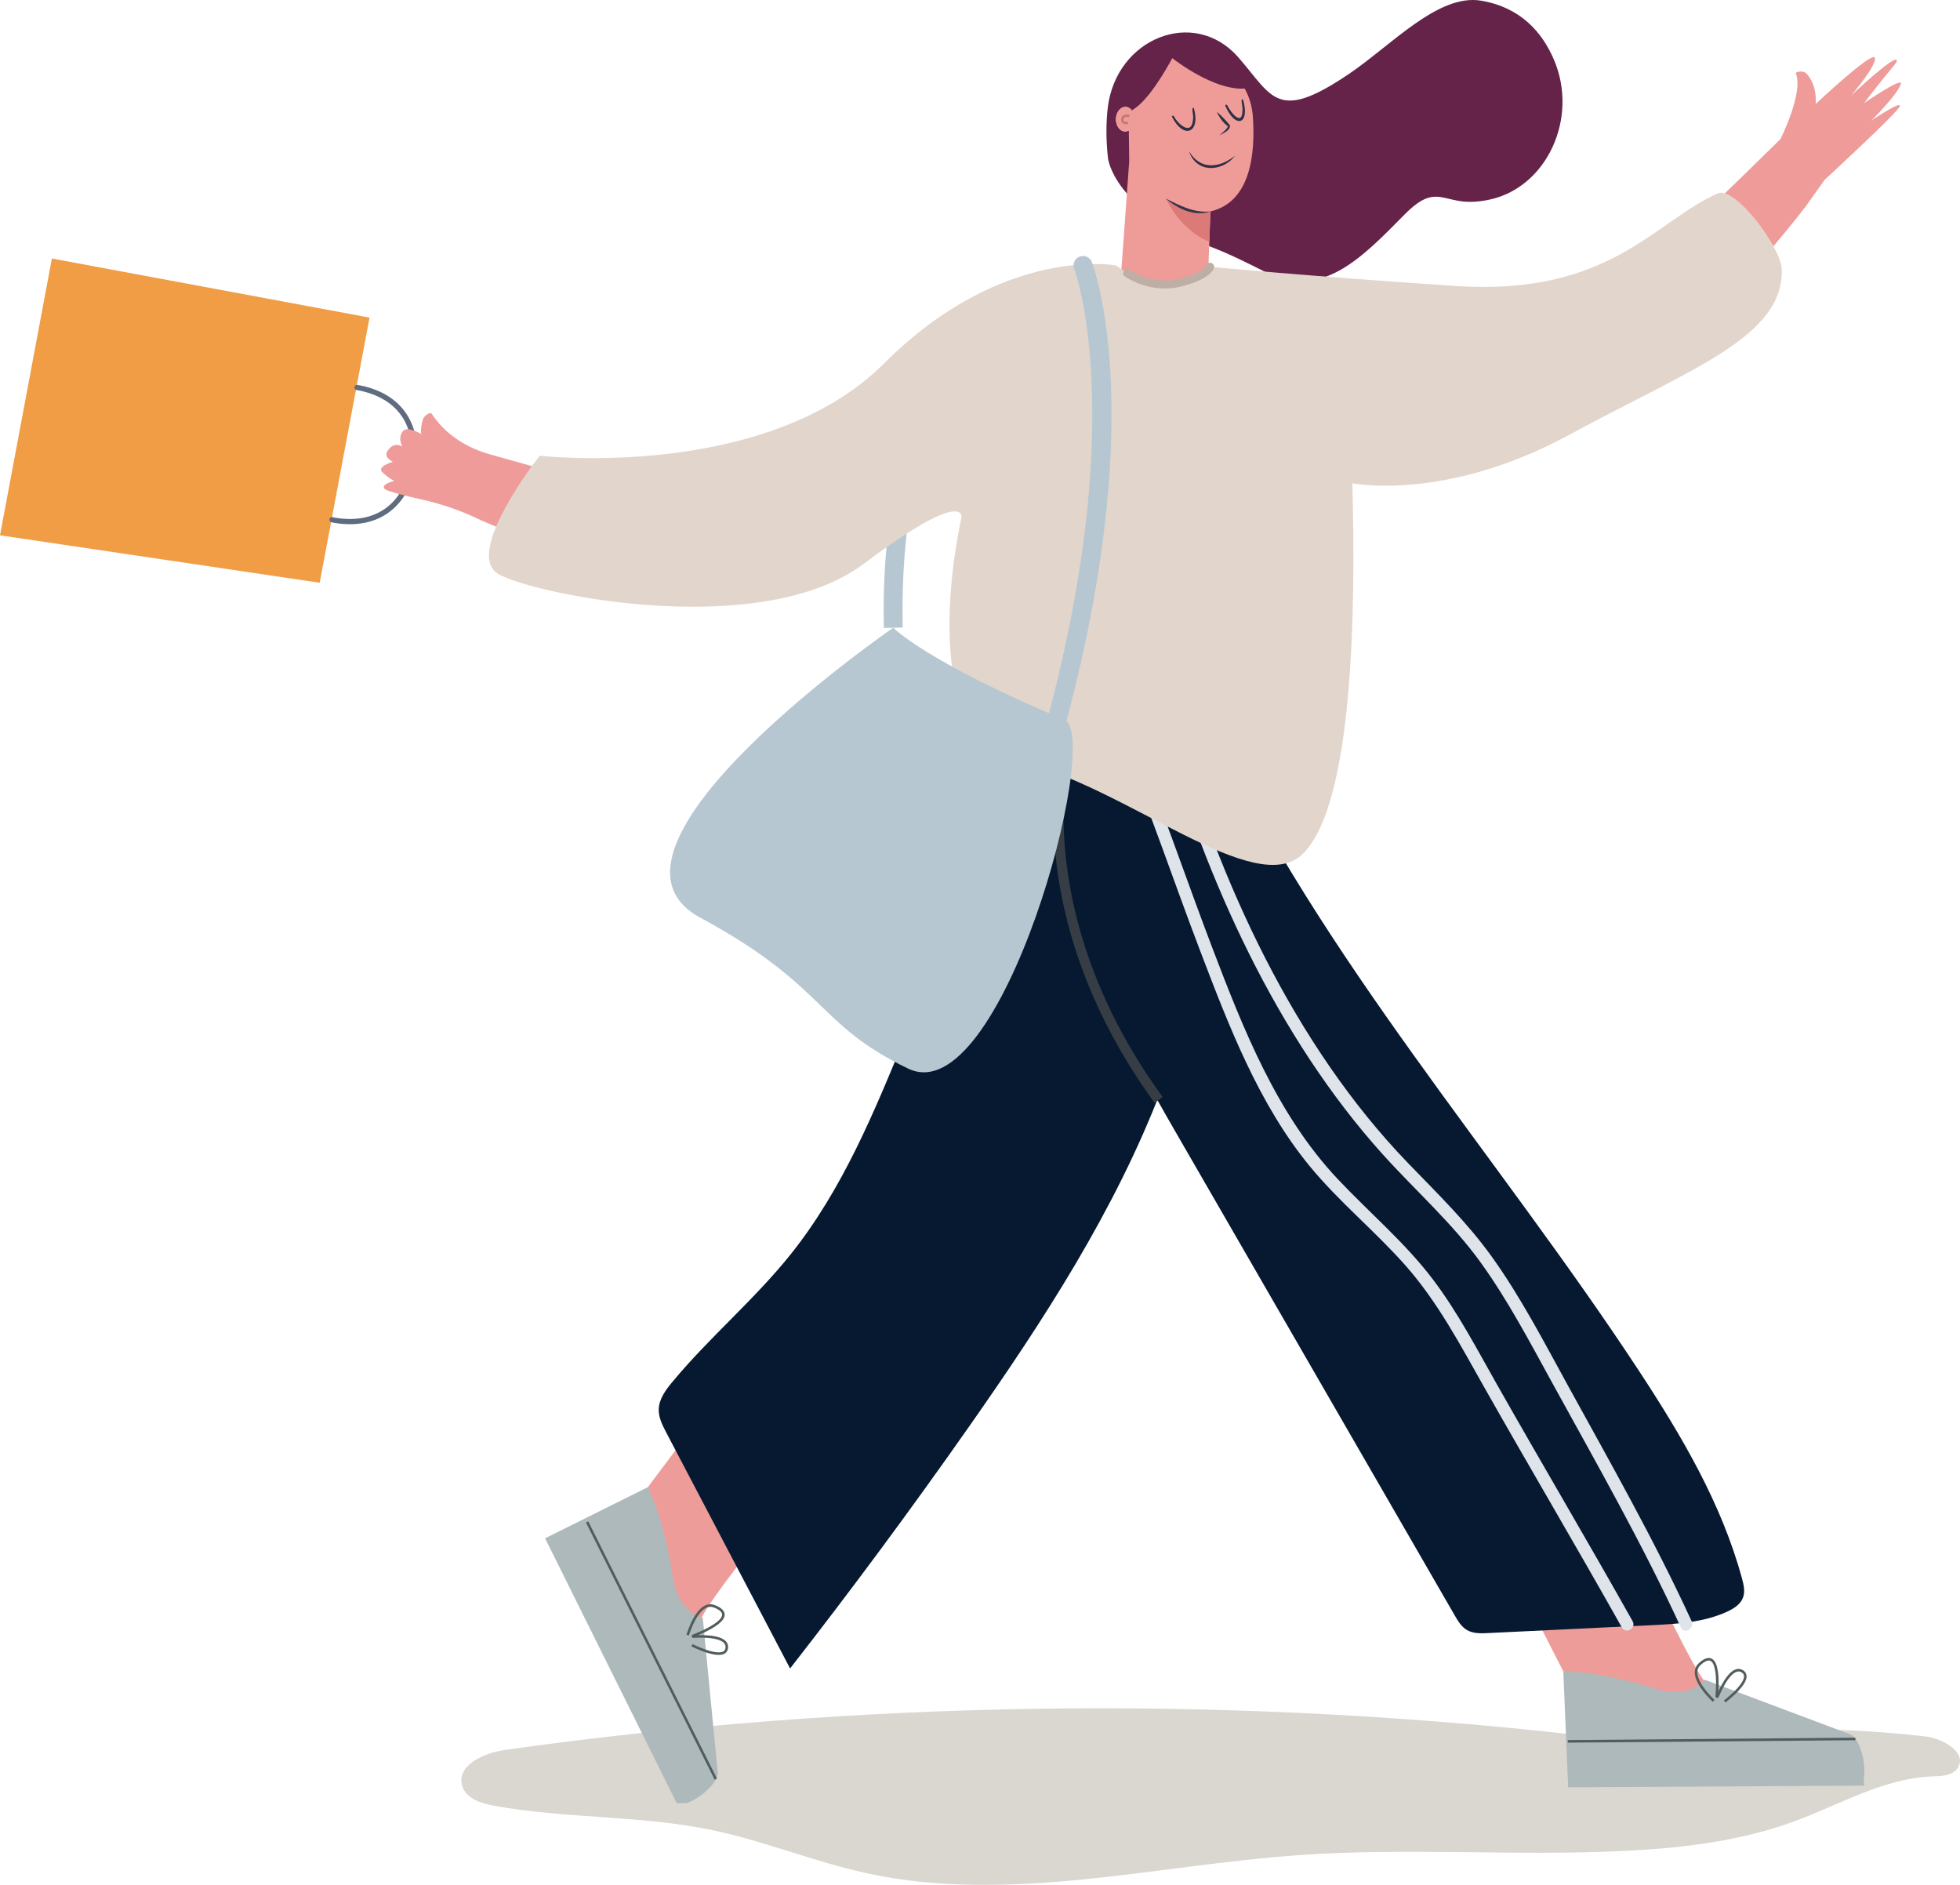 <?xml version="1.0" encoding="UTF-8"?>
<svg id="_レイヤー_2" data-name="レイヤー_2" xmlns="http://www.w3.org/2000/svg" viewBox="0 0 90.428 86.951">
  <defs>
    <style>
      .cls-1 {
        stroke: #beafa4;
        stroke-width: .37px;
      }

      .cls-1, .cls-2, .cls-3, .cls-4, .cls-5 {
        fill: none;
        stroke-miterlimit: 10;
      }

      .cls-1, .cls-2, .cls-5 {
        stroke-linecap: round;
      }

      .cls-6 {
        fill: #dfe4ea;
      }

      .cls-7 {
        fill: #ef9c99;
      }

      .cls-8 {
        fill: #e2d6cc;
      }

      .cls-9 {
        fill: #2e3046;
      }

      .cls-10 {
        fill: #323447;
      }

      .cls-11 {
        fill: #f09d45;
      }

      .cls-12 {
        fill: #dc7a78;
      }

      .cls-2 {
        stroke: #5f6c7f;
        stroke-width: .241px;
      }

      .cls-13 {
        fill: #061931;
      }

      .cls-14 {
        fill: #ed9c99;
      }

      .cls-15 {
        fill: #b7c7d1;
      }

      .cls-3 {
        stroke: #363d44;
        stroke-width: .459px;
      }

      .cls-16 {
        opacity: .28;
      }

      .cls-17 {
        fill: #b07875;
      }

      .cls-18 {
        fill: #c99690;
      }

      .cls-4 {
        stroke: #515d5d;
        stroke-width: .118px;
      }

      .cls-19 {
        fill: #796a56;
      }

      .cls-20 {
        fill: #aeb9bb;
      }

      .cls-21 {
        fill: #652349;
      }

      .cls-22 {
        fill: #ef9b99;
      }

      .cls-5 {
        stroke: #c37875;
        stroke-width: .106px;
      }
    </style>
  </defs>
  <g id="_レイヤー_3" data-name="レイヤー_3">
    <g>
      <g class="cls-16">
        <path class="cls-19" d="M22.797,83.301c3.326.602,6.762.43,10.07,1.124,2.398.503,4.684,1.451,7.076,1.977,6.564,1.444,13.346-.365,20.052-.83,5.052-.35,10.13.069,15.187-.201,2.588-.138,5.194-.464,7.626-1.361,2.098-.774,4.108-1.98,6.342-2.064.424-.016.922-.027,1.163-.376.477-.691-.637-1.37-1.472-1.466-2.256-.261-4.53-.367-6.801-.317l.841.189c-3.402.875-6.985.402-10.477.017-16.315-1.8-32.855-1.553-49.11.733-.971.136-2.246.716-1.97,1.656.172.586.871.81,1.471.919Z"/>
      </g>
      <g>
        <path class="cls-21" d="M51.108,4.97c.382-3.201,3.96-4.644,6.001-2.352.012.013.023.026.035.04,1.578,1.81,1.767,3.009,5.114.737,1.959-1.329,4.104-3.7,6.083-3.363,1.815.31,2.808,1.455,3.348,2.71,1.161,2.701-.324,5.886-2.943,6.461-.48.105-.938.138-1.326.083-1.02-.143-1.409-.62-2.618.61-2.044,2.078-3.852,3.936-6.421,2.652-.816-.408-1.634-.824-2.48-1.147-4.572-1.745-4.784-4.118-4.784-4.118-.095-.879-.087-1.645-.008-2.314Z"/>
        <g>
          <g>
            <g>
              <g>
                <g>
                  <path class="cls-14" d="M39.629,65.302s-7.328,8.751-7.319,9.515h0c-1.311.115-2.552-.612-3.093-1.812l-.219-.487c-.439-.976-.343-2.11.254-2.998l.414-.616,5.541-7.397,4.421,3.794Z"/>
                  <path class="cls-20" d="M32.423,74.629l.692,7.158c.005.504-.967,1.27-1.457,1.393h-.436l-6.074-12.217,4.731-2.354s.714,1.225,1.161,4.128c.268,1.738,1.383,1.892,1.383,1.892Z"/>
                  <line class="cls-4" x1="33.026" y1="82.072" x2="27.087" y2="70.207"/>
                  <path class="cls-4" d="M31.728,75.427s.47-1.626,1.234-1.326c1.178.462-.486,1.168-.983,1.359-.021.008-.014.04.009.038.415-.026,1.592-.052,1.544.51-.058.681-1.606-.113-1.606-.113"/>
                </g>
                <path class="cls-13" d="M47.921,32.745c-2.044,5-4.087,10.001-6.131,15.001-1.446,3.539-2.924,7.132-5.312,10.117-1.673,2.091-3.751,3.828-5.461,5.89-.307.371-.617.789-.625,1.271-.007.377.173.728.348,1.062,1.904,3.627,3.808,7.254,5.712,10.881,2.84-3.639,5.587-7.35,8.237-11.129,3.446-4.913,6.754-9.991,8.898-15.596,2.144-5.605,3.07-11.822,1.643-17.651"/>
              </g>
              <g>
                <g>
                  <path class="cls-14" d="M73.448,66.909s4.634,10.431,5.324,10.76h0c-.474,1.228-1.672,2.023-2.988,1.98l-.534-.017c-1.07-.035-2.046-.62-2.58-1.548l-.371-.643-4.204-8.231,5.352-2.301Z"/>
                  <path class="cls-20" d="M78.652,77.485l6.732,2.528c.455.217.715,1.428.61,1.921v.436l-13.643.079-.225-5.329s1.414-.102,4.218.774c1.679.524,2.308-.409,2.308-.409Z"/>
                  <line class="cls-4" x1="85.601" y1="80.218" x2="72.333" y2="80.33"/>
                  <path class="cls-4" d="M79.063,78.46s-1.253-1.137-.647-1.692c.934-.855.835.95.788,1.481-.002.023.029.03.038.009.159-.384.654-1.453,1.137-1.163.586.352-.808,1.392-.808,1.392"/>
                </g>
                <path class="cls-13" d="M55.909,33.457c5.066,10.781,13.151,19.806,19.695,29.761,1.972,3,3.829,6.14,4.768,9.605.078.288.149.6.043.879-.117.308-.421.502-.72.64-1.089.505-2.322.571-3.52.629-2.509.121-5.018.242-7.527.363-.33.016-.682.027-.967-.14-.257-.15-.417-.419-.566-.677-4.2-7.274-8.401-14.547-12.601-21.821-1.793-3.105-3.602-6.247-4.611-9.687-1.009-3.44-1.155-7.262.339-10.521,1.907-.023,3.819.385,5.55,1.185"/>
                <path class="cls-3" d="M48.956,35.988s-1.247,6.866,4.501,14.753"/>
              </g>
            </g>
            <path class="cls-6" d="M51.652,34.012c1.361,3.235,2.468,6.571,3.719,9.849,1.312,3.439,2.695,7.062,5.053,9.933,1.356,1.651,3.027,3.003,4.438,4.604,1.481,1.68,2.519,3.659,3.616,5.597,2.096,3.706,4.266,7.371,6.351,11.084.181.322.677.033.496-.29-2.051-3.653-4.184-7.258-6.249-10.903-.937-1.653-1.819-3.353-2.97-4.871-1.294-1.707-2.938-3.083-4.399-4.637-2.801-2.98-4.344-6.9-5.781-10.669-1.25-3.278-2.358-6.614-3.719-9.849-.141-.335-.697-.188-.554.153h0Z"/>
            <path class="cls-6" d="M53.635,33.589c2.01,6.981,5.26,14.222,10.161,19.663,1.511,1.677,3.205,3.162,4.53,5.004,1.246,1.732,2.242,3.631,3.268,5.497,2.054,3.737,4.173,7.448,5.957,11.325.154.335.649.044.496-.29-1.717-3.734-3.75-7.31-5.728-10.909-1.101-2.004-2.16-4.052-3.497-5.914-1.129-1.572-2.504-2.908-3.844-4.295-5.282-5.468-8.707-13.002-10.79-20.235-.102-.354-.656-.204-.554.153h0Z"/>
          </g>
          <g>
            <g>
              <g>
                <g>
                  <path class="cls-7" d="M57.802,5.369c-.106-1.455-1.192-2.679-2.637-2.882-.439-.062-.903-.029-1.362.168-1.089.468-1.538,2.048-1.725,3.26l.02,1.53-.455,6.286c.742,3.955,3.826,3.971,4.088-.832l.115-3.147c1.891-.436,2.074-2.748,1.955-4.382Z"/>
                  <path class="cls-12" d="M55.847,9.751s-.882.268-2.058-.592c0,0,.616,1.428,2.004,1.992l.053-1.4Z"/>
                  <g>
                    <path class="cls-18" d="M52.348,5.505c-.007.314-.205.565-.443.56-.238-.005-.426-.264-.419-.578.007-.314.205-.565.443-.56.238.005.426.264.419.578Z"/>
                    <path class="cls-17" d="M51.931,5.497c-.001.041-.035.074-.076.073-.041-.001-.074-.035-.073-.076.001-.041.035-.074.076-.073.041.001.074.035.073.076Z"/>
                  </g>
                </g>
                <path class="cls-10" d="M55.847,9.751c-.713.264-1.523-.123-2.058-.592.646.328,1.312.679,2.058.592h0Z"/>
                <path class="cls-7" d="M52.348,5.505c-.007.314-.205.565-.443.56-.238-.005-.426-.264-.419-.578.007-.314.205-.565.443-.56.238.005.426.264.419.578Z"/>
              </g>
              <path class="cls-5" d="M52.066,5.343s-.25-.054-.284.151c-.034.205.22.182.22.182"/>
              <path class="cls-9" d="M54.856,6.976c.529.884,1.398.778,2.132.207-.609.767-1.795.814-2.132-.207h0Z"/>
              <path class="cls-9" d="M56.138,5.155c.226.191.413.397.598.613.069.238-.319.38-.482.483.132-.128.342-.271.402-.424-.237-.17-.402-.411-.519-.673h0Z"/>
              <path class="cls-9" d="M55.084,4.999c.31,1.123-.467,1.45-1.006.403-.028-.051.05-.094.079-.044.198.386.825.917.883.159.044-.156-.071-.445-.003-.546.02-.005.04.009.046.028h0Z"/>
              <path class="cls-9" d="M57.352,4.602c.324,1.131-.345,1.359-.816.291-.026-.053.055-.092.082-.04.153.326.699,1.013.706.237.033-.098-.125-.631.028-.488h0Z"/>
            </g>
            <g>
              <polygon class="cls-11" points="17.049 14.651 14.75 26.882 0 24.694 2.394 11.925 17.049 14.651"/>
              <path class="cls-2" d="M15.316,23.972c.026.005.049.015.075.02,2.125.375,3.36-.819,3.659-2.509.298-1.69-.453-3.235-2.578-3.61"/>
            </g>
            <path class="cls-7" d="M52.348,5.505c-.007.314-.205.565-.443.56-.238-.005-.426-.264-.419-.578.007-.314.209-.532.447-.527.238.005.422.231.416.545Z"/>
            <path class="cls-5" d="M52.066,5.343s-.25-.054-.284.151c-.034.205.22.182.22.182"/>
            <path class="cls-15" d="M40.776,28.966c-.088-4.388.564-10.389,4.173-14.057,2.2-2.236,4.438-2.536,4.533-2.547l.108.866c-.336.044-8.232,1.239-7.942,15.722l-.873.018Z"/>
            <g>
              <path class="cls-22" d="M83.3,9.539l0.0 0c-1.271,1.632-2.478,3.003-3.613,4.157-1.678.199-2.594-.607-3.1-1.903,2.563-2.427,5.551-5.369,5.551-5.369,0,0,1.092-2.149.711-3.063.121-.078.378-.101.508.044.51.568.411,1.394.411,1.394,0,0,2.598-2.448,2.728-2.135.13.313-1.083,1.735-1.083,1.735,0,0,2.068-1.952,2.097-1.607.011.133,0,0-1.512,1.968,0,0,1.838-1.27,1.699-.873-.174.499-1.355,1.673-1.355,1.673,0,0,1.433-.965,1.303-.649-.13.317-3.465,3.386-3.465,3.386l-.88,1.24Z"/>
              <path class="cls-22" d="M18.202,22.176s-.156-.024-.548-.378c-.312-.282.467-.489.467-.489-.41-.249-.298-.421-.223-.532.303-.446.672-.17.672-.17,0,0-.245-.378.022-.721.208-.267.906.173.906.173,0,0-.175.061.001-.682.045-.189.348-.403.425-.282.1.158.217.309.341.449.612.691,1.434,1.159,2.323,1.41.74.209,1.88.53,3.155.882-.063,1.164-.115,2.329-.18,3.493-1.058-.372-2.183-.812-3.383-1.333h-0l-.016-.008c-.857-.419-1.76-.734-2.691-.942-.754-.168-1.571-.37-1.709-.481-.266-.216.44-.388.44-.388Z"/>
              <path class="cls-8" d="M79.253,8.919c-2.935,1.299-4.985,4.747-12.105,4.272-7.121-.475-11.317-.886-11.317-.886,0,0-1.723,1.809-4.348-.063,0,0-5.222-.949-10.681,4.51-5.459,5.459-15.903,4.272-15.903,4.272,0,0-3.56,4.51-1.899,5.459,1.661.949,12.105,3.086,16.852-.475,4.747-3.56,4.51-2.136,4.51-2.136,0,0-2.36,10.046,2.625,11.233s10.955,6.451,13.137,4.269c2.299-2.299,2.435-11.12,2.269-17.079,0,0,4.281.865,9.977-2.221,5.697-3.086,9.917-4.53,9.837-7.644-.026-1.01-2.159-3.864-2.954-3.512Z"/>
            </g>
            <g>
              <path class="cls-15" d="M48.535,34.487c-.039,0-.078-.005-.118-.016-.232-.065-.368-.306-.303-.538,4.053-14.495,1.472-21.463,1.446-21.531-.087-.225.025-.477.25-.564.225-.087.477.025.564.25.112.291,2.711,7.308-1.419,22.081-.054.193-.229.319-.42.319Z"/>
              <path class="cls-15" d="M41.213,28.957s1.488,1.554,7.901,4.251c1.767.743-2.918,18.156-7.215,16.087-4.298-2.069-3.709-3.785-9.599-6.968-5.889-3.183,8.913-13.37,8.913-13.37Z"/>
            </g>
            <path class="cls-1" d="M52.001,12.603s1.102.771,2.423.441c1.322-.33,1.406-.738,1.406-.738"/>
          </g>
        </g>
        <path class="cls-21" d="M57.608,4.066s-1.05-2.462-3.294-1.863c-.054-.038-.249.018-.755.322-1.254.753-1.344,2.562-1.344,2.562.733-.374,1.602-1.907,1.869-2.403.453.345,2.208,1.598,3.525,1.382Z"/>
      </g>
    </g>
  </g>
</svg>
